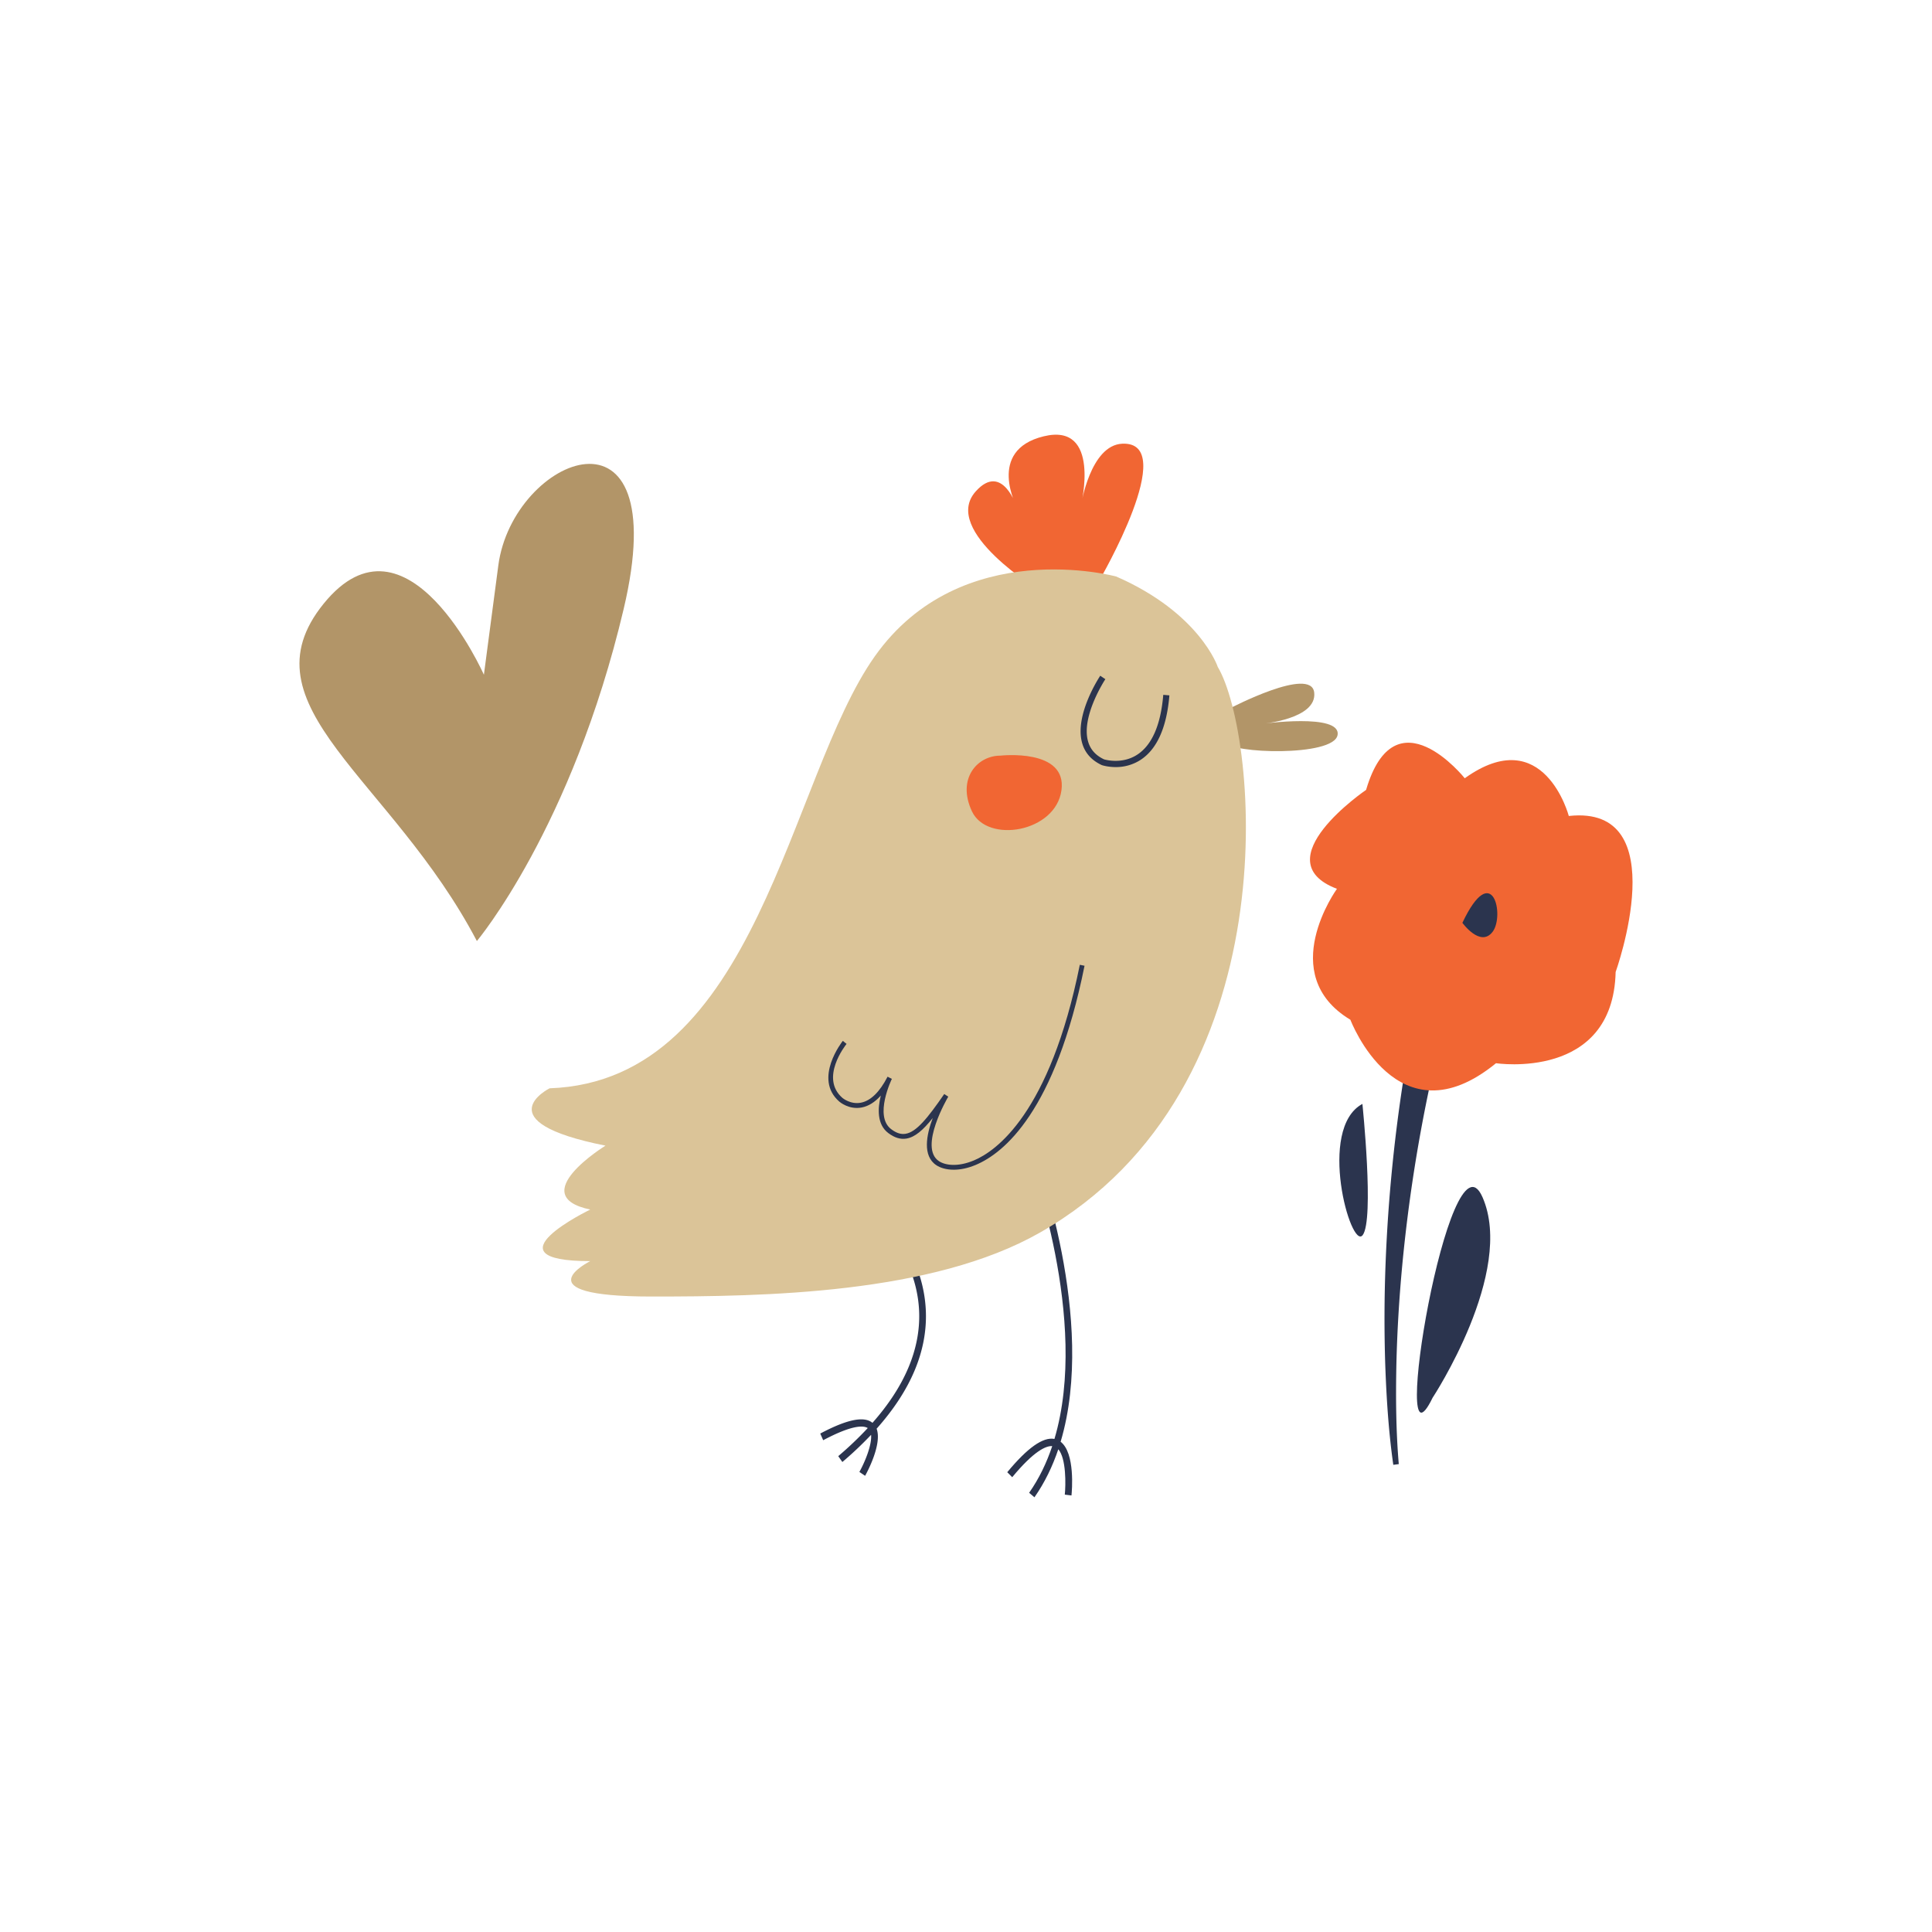 <svg data-bbox="31 45 138 109.999" viewBox="0 0 200 200" height="200" width="200" xmlns="http://www.w3.org/2000/svg" data-type="color">
    <g>
        <path d="M51.586 58.535l-1.493 11.316s-7.971-17.975-16.583-7.365c-8.609 10.611 6.985 18.021 15.857 34.93 0 0 9.831-11.688 15.196-34.378 5.368-22.688-11.478-15.814-12.977-4.503z" fill="#B29568" data-color="1"/>
        <path d="M148.383 110.682l-2.839-.56a164.906 164.906 0 0 0-2.112 20.74 148.014 148.014 0 0 0-.032 10.407c.126 3.465.342 6.923.833 10.369l.568-.075c-.292-3.413-.317-6.868-.248-10.301.079-3.435.288-6.866.608-10.285a163.182 163.182 0 0 1 3.222-20.295z" fill="#2B344E" data-color="2"/>
        <path d="M148.298 144.702s8.58-13.017 5.168-20.775c-3.412-7.756-9.786 30.276-5.168 20.775z" fill="#2B344E" data-color="2"/>
        <path d="M141.06 127.866c1.222-1.569-.024-13.589-.024-13.589-4.714 2.541-1.202 15.158.024 13.589z" fill="#2B344E" data-color="2"/>
        <path d="M162.401 84.47s-2.573-9.778-10.771-3.905c0 0-7.2-9.031-10.213 1.205 0 0-10.733 7.304-3.016 10.241 0 0-6.421 8.853 1.391 13.554 0 0 4.857 12.847 15.075 4.498 0 0 12.11 1.846 12.384-9.442.001 0 6.238-17.37-4.85-16.151z" fill="#F16633" data-color="3"/>
        <path d="M151.387 95.529s1.859 2.591 3.126.933c1.271-1.659.003-7.538-3.126-.933z" fill="#2B344E" data-color="2"/>
        <path d="M109.795 149.251c3.785-12.667-2.588-29.578-2.663-29.776l-.642.299c.074.193 6.341 16.825 2.666 29.185-1.176-.226-2.78.902-4.885 3.444l.514.515c2.262-2.731 3.501-3.259 4.143-3.219-.578 1.724-1.357 3.355-2.392 4.833l.549.467c1.067-1.523 1.872-3.201 2.47-4.972.831.947.774 3.702.672 4.697l.692.085c.048-.466.395-4.395-1.124-5.558z" fill="#2B344E" data-color="2"/>
        <path d="M95.847 135.811c-.255-7.669-6.868-12.579-7.15-12.785l-.385.638c.066.049 6.601 4.905 6.839 12.179.125 3.842-1.502 7.679-4.834 11.449-.865-.721-2.63-.364-5.404 1.109l.303.69c2.99-1.589 4.157-1.54 4.613-1.259a36.027 36.027 0 0 1-3.053 2.908l.425.606a36.98 36.98 0 0 0 2.973-2.812c.096 1.018-.616 2.774-1.211 3.84l.593.402c.2-.359 1.78-3.282 1.191-4.877 3.518-3.951 5.235-8.003 5.1-12.088z" fill="#2B344E" data-color="2"/>
        <path d="M127.32 73.329s8.414-4.409 8.726-1.64c.313 2.77-5.466 3.249-5.466 3.249s8.263-1.149 7.886 1.145c-.377 2.294-11.284 1.919-11.501.747-.216-1.171-1.378-2.666.355-3.501z" fill="#B29568" data-color="1"/>
        <path d="M113.813 60.07s8.383-14.397 2.368-14.138c-3.313.143-4.271 6.348-4.271 6.348s2.118-8.567-3.865-7.114c-5.982 1.454-2.761 7.375-2.761 7.375s-1.509-4.756-4.273-1.676c-3.679 4.098 6.756 10.363 6.756 10.363l6.046-1.158z" fill="#F16633" data-color="3"/>
        <path d="M115.545 59.679s-16.044-4.373-24.986 8.262c-8.942 12.635-12.098 43.966-33.665 44.72 0 0-6.839 3.428 5.786 5.936 0 0-8.416 5.177-1.578 6.616 0 0-11.047 5.338 0 5.338 0 0-7.365 3.662 6.312 3.665 11.665.003 29.069-.25 40.241-6.619 26.184-14.929 22.558-51.586 18.41-58.554 0 .001-1.84-5.575-10.52-9.364z" fill="#DBC498" data-color="4"/>
        <path d="M103.571 78.223s6.905-.785 6.312 3.58c-.591 4.363-7.692 5.556-9.271 2.179-1.577-3.376.557-5.763 2.959-5.759z" fill="#F16633" data-color="3"/>
        <path d="M115.496 79.408c-.812 0-1.39-.188-1.435-.203-1.082-.504-1.757-1.274-2.043-2.304-.8-2.881 1.77-6.784 1.88-6.949l.528.356c-.025.039-2.517 3.825-1.796 6.421.237.852.782 1.466 1.666 1.881h-.001c.008-.001 1.832.577 3.461-.506 1.51-1.005 2.407-3.082 2.665-6.174l.634.054c-.275 3.304-1.27 5.544-2.955 6.66a4.679 4.679 0 0 1-2.604.764z" fill="#2B344E" data-color="2"/>
        <path d="M98.728 121.089c-.776 0-1.393-.197-1.799-.467-1.453-.96-1.029-3.144-.371-4.886-1.026 1.285-1.853 1.986-2.732 2.13-.617.099-1.229-.088-1.873-.574-1.188-.897-1.097-2.559-.772-3.88-.609.684-1.27 1.098-1.976 1.234-1.32.253-2.283-.575-2.323-.611-2.729-2.378.335-6.248.367-6.287l.387.316c-.115.143-2.791 3.532-.427 5.592.008.006.828.705 1.91.494 1.014-.197 1.943-1.103 2.762-2.692l.445.227c-.02.039-1.869 3.849-.074 5.204.538.407 1.013.559 1.494.48 1.107-.181 2.26-1.587 4.001-4.116l.418.272c-.031.053-3.109 5.258-.963 6.678.644.426 1.933.628 3.619-.078 2.26-.948 7.853-4.82 10.961-20.251l.489.1c-3.043 15.103-8.36 19.397-11.259 20.615-.854.359-1.627.5-2.284.5z" fill="#2B344E" data-color="2"/>
    </g>
</svg>
